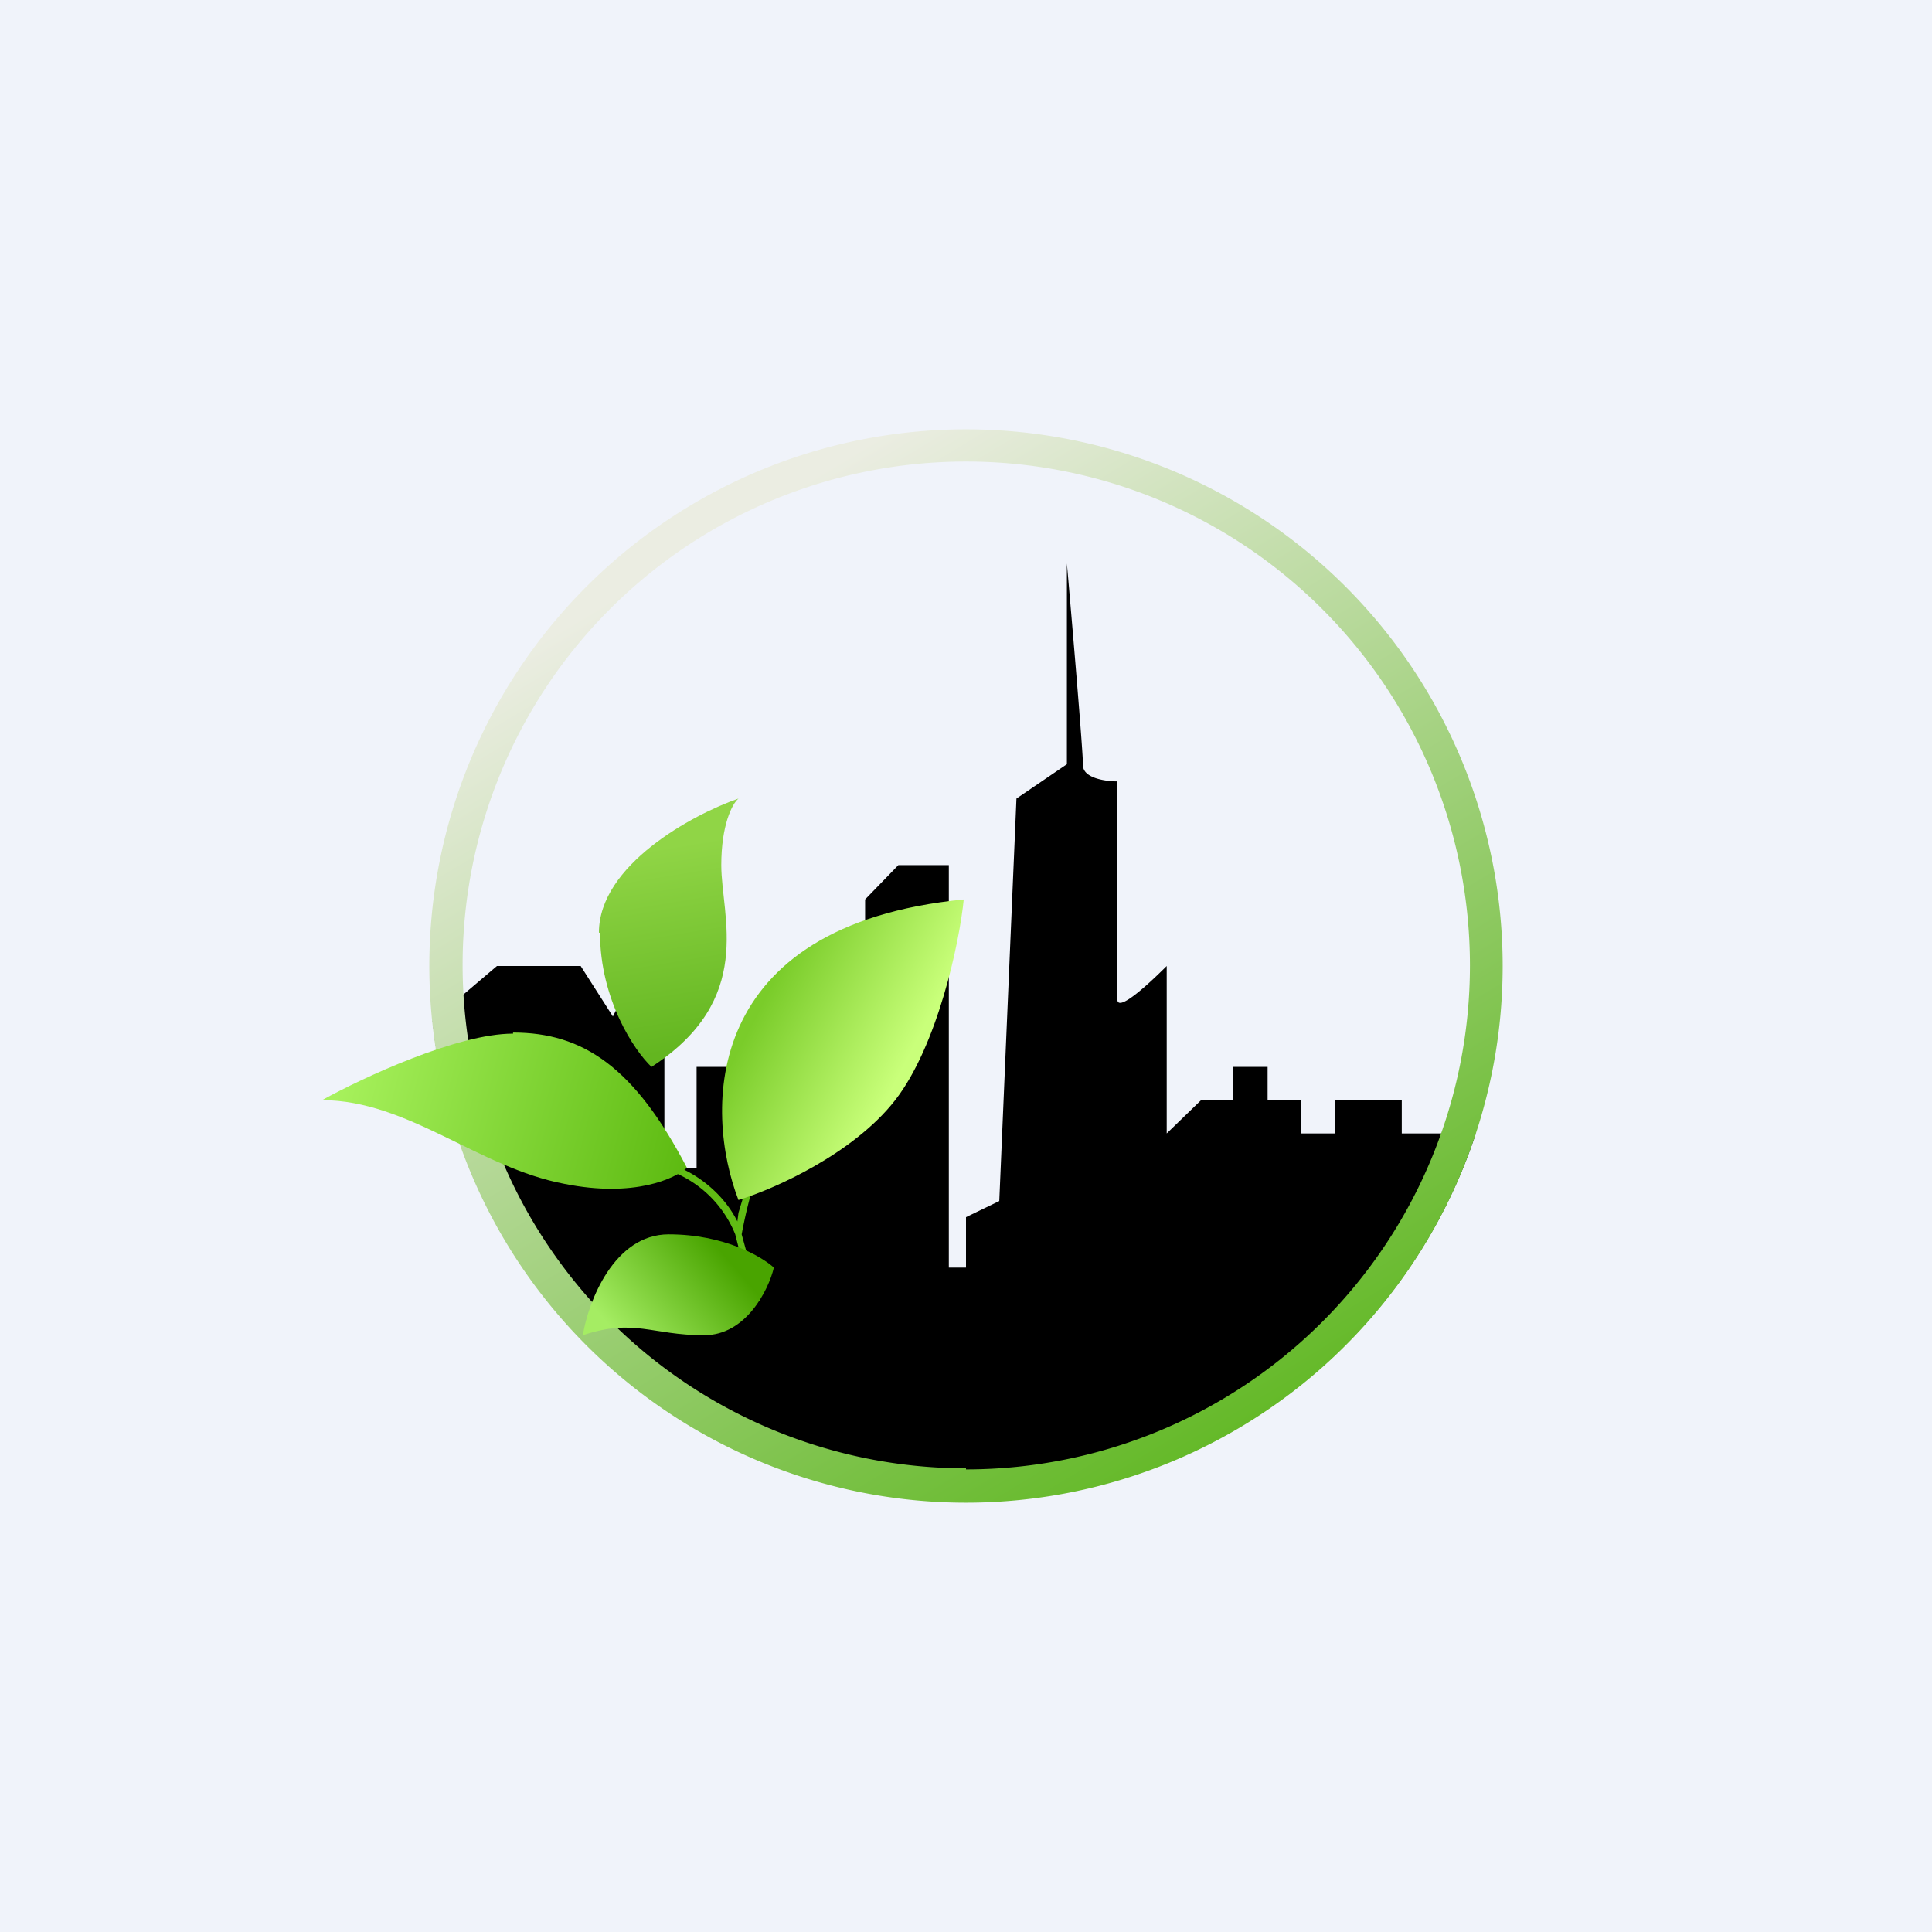 <!-- by TradingView --><svg width="18" height="18" viewBox="0 0 18 18" xmlns="http://www.w3.org/2000/svg"><path fill="#F0F3FA" d="M0 0h18v18H0z"/><path d="m4.03 9.51.6-.51h.78l.3.47.16-.31.32.62v1.1h.3v-.94h1.57V8.38l.31-.32h.47v3.75H9v-.47l.31-.15.16-3.75.47-.32V5.25c.05.57.15 1.75.15 1.88 0 .12.21.15.32.15v2.03c0 .13.3-.15.46-.31v1.56l.32-.31h.3v-.31h.32v.31h.31v.31h.32v-.31h.62v.31h.69a5 5 0 0 1-9.72-1.05Z"/><path fill-rule="evenodd" d="M9 13.69A4.69 4.69 0 1 0 9 4.3a4.69 4.69 0 0 0 0 9.38ZM9 14A5 5 0 1 0 9 4a5 5 0 0 0 0 10Z" fill="url(#a3uimx2fu)"/><path d="M6.85 11.5a1.05 1.05 0 0 0-.63-.6l.03-.05c.15.04.46.21.62.53l.01-.08.13-.43.06.01a4.55 4.55 0 0 0-.16.62l.17.62-.07.01-.16-.63Z" fill="#60BC14"/><path d="M8.98 8.38c-2.45.24-2.42 1.97-2.1 2.8.33-.1 1.07-.43 1.46-.93.39-.5.6-1.46.64-1.88Z" fill="url(#b3uimx2fu)"/><path d="M5.59 8.69c0 .62.32 1.1.48 1.25.97-.63.65-1.4.65-1.88 0-.37.1-.57.16-.62-.43.15-1.3.62-1.3 1.25Z" fill="url(#c3uimx2fu)"/><path d="M4.78 9.63c-.52 0-1.4.41-1.78.62.8 0 1.46.63 2.26.78.65.13 1.03-.05 1.14-.15-.49-.94-.97-1.26-1.62-1.26Z" fill="url(#d3uimx2fu)"/><path d="M6.23 11.5c-.51 0-.75.63-.8.94.48-.16.64 0 1.13 0 .39 0 .6-.42.65-.63-.11-.1-.46-.31-.98-.31Z" fill="url(#e3uimx2fu)"/><defs><linearGradient id="a3uimx2fu" x1="6.5" y1="5.09" x2="11.5" y2="13.38" gradientUnits="userSpaceOnUse"><stop stop-color="#EBEDE2"/><stop offset="1" stop-color="#64B928"/></linearGradient><linearGradient id="b3uimx2fu" x1="7.04" y1="9.47" x2="8.32" y2="10.13" gradientUnits="userSpaceOnUse"><stop stop-color="#7ACC2A"/><stop offset="1" stop-color="#C9FF7A"/></linearGradient><linearGradient id="c3uimx2fu" x1="6.07" y1="7.91" x2="6.38" y2="9.78" gradientUnits="userSpaceOnUse"><stop stop-color="#90D546"/><stop offset="1" stop-color="#63B620"/></linearGradient><linearGradient id="d3uimx2fu" x1="3.16" y1="10.09" x2="6.38" y2="10.93" gradientUnits="userSpaceOnUse"><stop stop-color="#A7F15C"/><stop offset="1" stop-color="#5DBA11"/></linearGradient><linearGradient id="e3uimx2fu" x1="6.72" y1="11.66" x2="5.78" y2="12.47" gradientUnits="userSpaceOnUse"><stop stop-color="#49A400"/><stop offset="1" stop-color="#A5ED63"/></linearGradient></defs></svg>